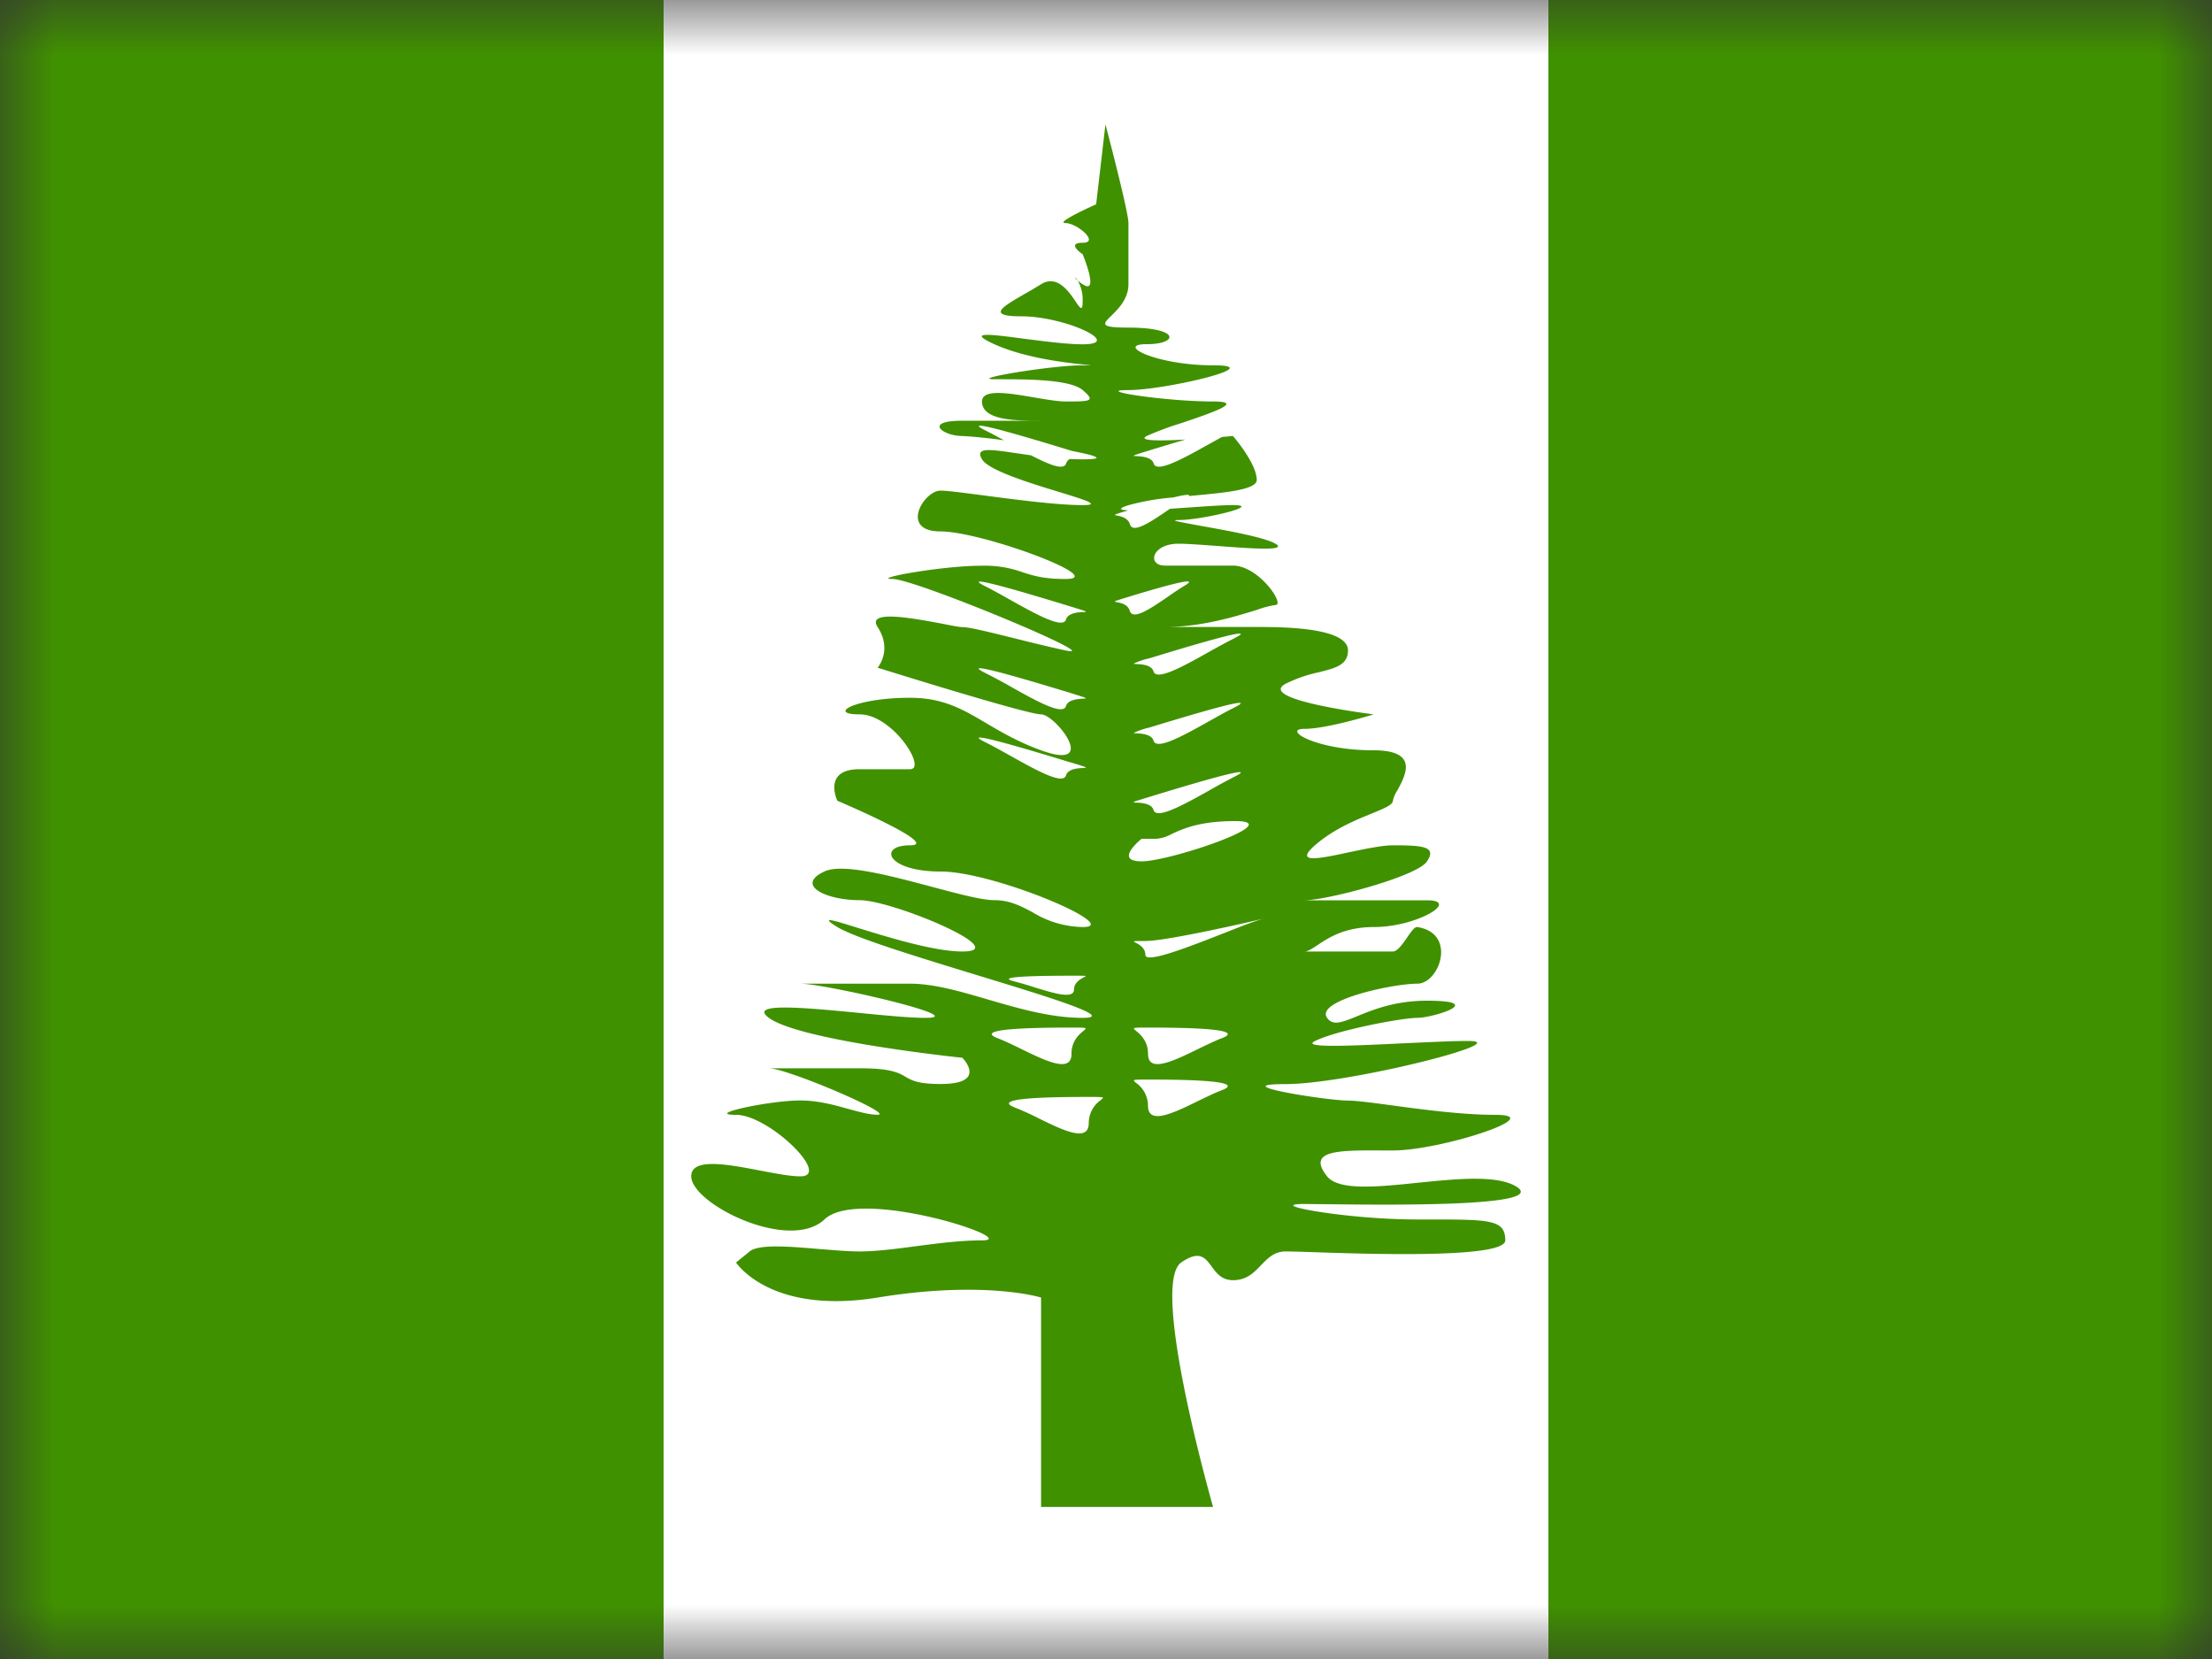 <svg xmlns="http://www.w3.org/2000/svg" width="20" height="15" fill="none"><rect width="100%" height="100%" fill="#333333" stroke="none"/><mask id="a" width="20" height="15" x="0" y="0" maskUnits="userSpaceOnUse"><path fill="#fff" d="M0 0h20v15H0z"/></mask><g fill-rule="evenodd" clip-rule="evenodd" mask="url(#a)"><path fill="#409100" d="M14 0h6v15h-6V0zM0 0h6v15H0V0z"/><path fill="#fff" d="M6 0h8v15H6V0z"/><path fill="#409100" d="M7.935 11.732c-.973.158-1.28-.317-1.28-.317l.123-.1c.082-.068.36-.045.628-.022.132.01.262.022.366.022.151 0 .326-.023.508-.047.198-.026.404-.053.6-.053.374 0-1.108-.49-1.425-.19-.317.3-1.205-.139-1.205-.39 0-.17.327-.108.625-.051.14.027.272.052.362.052.285 0-.285-.556-.581-.556-.297 0 .296-.13.581-.13.163 0 .313.043.443.079.098.027.184.05.255.05.163 0-.818-.42-.983-.42h.82c.28 0 .35.039.414.076.058.034.114.066.319.066.433 0 .196-.237.196-.237s-1.464-.152-1.749-.361c-.192-.142.325-.092.813-.045.234.023.462.045.602.045.432 0-.912-.309-1.13-.309h.99c.218 0 .456.07.705.143.276.08.566.166.857.166.308 0-.292-.184-.951-.385-.533-.163-1.104-.337-1.267-.436-.167-.103-.04-.063.193.01.27.083.683.211.937.211.473 0-.63-.464-.93-.464-.3 0-.586-.135-.316-.26.166-.076.598.04.974.14.236.063.45.12.563.12.137 0 .238.053.345.11a.895.895 0 0 0 .452.133c.377 0-.797-.502-1.284-.502-.488 0-.57-.237-.277-.237.293 0-.657-.403-.657-.403s-.137-.285.2-.285h.457c.156 0-.156-.496-.456-.496-.3 0-.039-.15.456-.15.3 0 .476.104.688.229.136.08.288.17.497.246.533.193.13-.325 0-.325-.131 0-1.478-.422-1.478-.422s.137-.156 0-.368c-.104-.16.326-.078.588-.029.085.017.152.03.178.03.062 0 .24.044.458.098.148.037.314.078.475.113.4.088-1.36-.646-1.563-.646-.203 0 .434-.12.808-.12a1 1 0 0 1 .364.058c.093.03.188.062.391.062.4 0-.755-.43-1.13-.43-.374 0-.152-.369 0-.369.06 0 .211.02.395.044.29.038.66.087.89.087.175 0 .015-.049-.217-.12-.268-.082-.632-.194-.693-.294-.066-.111.07-.091.306-.056l.138.02c.161.084.296.139.316.074a.073.073 0 0 1 .034-.041c.039.002.077.003.116.003.224 0 .12-.034-.094-.075l-.02-.006c-.326-.1-1.03-.313-.767-.181.052.026.11.057.17.09a4.5 4.5 0 0 0-.377-.039c-.178 0-.357-.138 0-.138h.712c-.222 0-.534 0-.534-.174 0-.118.247-.075.475-.036.107.018.21.036.28.036.222 0 .277 0 .155-.103-.115-.098-.512-.098-.759-.098h-.038c-.241 0 .513-.126.797-.126h.07c0-.002-.014-.003-.037-.005-.124-.012-.536-.052-.83-.185-.263-.12-.032-.09.27-.05.18.023.386.05.527.05.377 0-.155-.253-.555-.253-.321 0-.168-.088.03-.202.05-.028.1-.058.149-.088.144-.09.25.064.312.156.042.062.064.094.064-.003a.35.35 0 0 0-.044-.185c.01.008.025.02.044.032.156.104 0-.271 0-.271s-.155-.104 0-.104c.156 0-.05-.178-.155-.178s.277-.17.277-.17l.084-.722s.208.786.208.892v.553c0 .132-.093.224-.155.285-.079.077-.108.107.155.107.473 0 .453.15.165.15-.288 0 .083.191.6.191s-.434.224-.765.224.331.103.765.103c.293 0-.008.101-.285.195a2.826 2.826 0 0 0-.315.117c-.086.046.126.045.35.032-.118.035-.235.07-.324.098-.108.033-.144.044-.143.049 0 .002.01.002.026.003.045.003.136.008.154.067.027.09.274-.049.507-.179l.11-.061.1-.009s.215.247.215.398c0 .088-.282.114-.583.142l-.03.003c.015-.02-.049-.01-.143.013a2.162 2.162 0 0 0-.404.07c-.097.03-.08.044-.002.046l-.021.007c-.074.022-.1.03-.099.035 0 .002.008.003.02.006.032.006.097.019.115.078.027.09.192-.024.348-.13l.015-.01.148-.01c.17-.012.332-.023.421-.023.28 0-.279.135-.492.135-.091 0 .024.02.198.052.236.042.58.104.678.162.117.069-.225.043-.53.02-.139-.01-.27-.02-.346-.02-.243 0-.288.198-.122.198h.614c.233 0 .475.356.384.356a.855.855 0 0 0-.167.044c-.188.058-.498.155-.831.155h.829c.214 0 .825 0 .825.212 0 .132-.115.16-.267.198a1.25 1.25 0 0 0-.298.104c-.267.145.797.276.797.276s-.421.131-.626.131c-.205 0 .095.194.626.194.41 0 .29.223.214.363a.277.277 0 0 0-.04.093c0 .037-.078.069-.19.115-.145.059-.347.141-.515.288-.193.17.042.12.308.063.144-.03.299-.063.397-.063.279 0 .398.012.307.147-.091.135-.902.35-1.107.35h1.107c.307 0-.086.242-.481.242-.265 0-.413.1-.51.165-.049.032-.085.056-.116.056h.8c.04 0 .086-.065.127-.124.036-.053.069-.101.094-.097.362.057.2.512 0 .512-.23 0-.926.154-.816.309.053.075.136.04.27-.014.143-.059.345-.141.632-.141.555 0 .053.155-.086.155-.14 0-.73.112-.926.21-.13.064.325.043.78.021.226-.01.451-.022.603-.022.457 0-1.084.39-1.65.39-.565 0 .377.149.566.149.073 0 .214.019.388.042.28.038.643.087.945.087.49 0-.49.322-.927.322h-.1c-.39-.002-.684-.003-.495.234.105.131.455.096.82.058.346-.035.707-.072.885.031.32.186-1.095.17-1.705.163l-.205-.002c-.375 0 .375.14 1.02.14h.082c.577 0 .714-.001.714.189 0 .167-1.257.123-1.781.105a8.881 8.881 0 0 0-.206-.005c-.1 0-.159.06-.22.123-.064.067-.13.137-.255.137-.101 0-.15-.065-.193-.124-.059-.08-.11-.15-.275-.036-.288.2.288 2.21.288 2.21H9.413v-1.893s-.506-.159-1.478 0zM9.72 2.51c-.002 0 .004.01.024.028-.012-.02-.022-.028-.024-.028zm-.541 7.505c-.246-.093.377-.097.665-.097.093 0 .126 0 .128.008 0 .004-.007.01-.02.021a.255.255 0 0 0-.108.208c0 .178-.234.064-.454-.044a2.427 2.427 0 0 0-.211-.096zm.509-.724c-.288 0-.91.005-.665.097.062.024.136.06.21.096.221.108.455.222.455.045 0-.12.072-.179.108-.208.013-.01.02-.018.02-.022-.002-.008-.035-.008-.128-.008zm-.52-.419c-.2-.048.308-.05.543-.05.078 0 .104 0 .105.004 0 .002-.006.005-.016.01-.03.016-.089.048-.089.11 0 .093-.19.033-.37-.023a2.867 2.867 0 0 0-.172-.05zm.506-1.98c-.326-.1-1.03-.313-.767-.182.067.033.145.077.224.121.233.13.48.269.507.18.018-.06.109-.065.154-.067.015-.001.026-.002.026-.004 0-.005-.036-.016-.144-.049zm-.767-.808c-.264-.132.441.081.767.18.108.034.145.045.144.05 0 .002-.01.002-.026.003-.045.003-.136.008-.154.067-.027.09-.274-.049-.507-.18a5.654 5.654 0 0 0-.224-.12zm.767-.602c-.326-.1-1.03-.313-.767-.182.067.034.145.077.224.122.233.13.48.268.507.18.018-.06.109-.066.154-.068.015 0 .026-.001.026-.004 0-.004-.036-.015-.144-.048zm.706 4.279c.288 0 .91.005.665.097-.063.024-.136.06-.211.096-.22.108-.454.222-.454.045a.255.255 0 0 0-.108-.208c-.013-.01-.021-.018-.02-.022.002-.008.035-.008.128-.008zm.665-.373c.245-.092-.377-.097-.665-.097-.093 0-.126 0-.128.008-.001.004.007.011.02.022.036.03.108.089.108.208 0 .177.233.063.454-.045.075-.036.148-.072.21-.096zm.385-1.083a.256.256 0 0 1-.007.002c-.066.016-.205.07-.361.132-.317.124-.706.277-.706.194 0-.063-.058-.094-.088-.11-.01-.005-.017-.008-.016-.01 0-.005.027-.005.104-.005.196 0 .946-.173 1.074-.203zm-.27-1.908c.264-.132-.44.081-.767.181a.674.674 0 0 0-.143.049c0 .002.01.003.026.003.045.003.136.008.154.067.027.09.274-.048.507-.179.079-.044.157-.088.224-.121zm-.767.808c.326-.1 1.031-.313.768-.182a5.52 5.52 0 0 0-.224.122c-.233.13-.48.268-.507.179-.018-.06-.11-.065-.154-.067-.016 0-.026-.001-.026-.004-.001-.004.035-.015.143-.048zm.768-1.435c.263-.131-.442.082-.768.182A.674.674 0 0 0 10.25 6c0 .002.01.003.026.004.045.002.136.007.154.067.027.089.274-.049.507-.18.079-.044.157-.087.224-.12zm-.982-.366c.225-.069.711-.215.534-.11a2.727 2.727 0 0 0-.15.099c-.156.107-.32.22-.348.13-.018-.06-.083-.072-.116-.078-.011-.002-.018-.004-.019-.006 0-.005.025-.012.099-.035zm.143 2.384c-.258 0 0-.204 0-.204h.133a.339.339 0 0 0 .14-.044c.102-.047.252-.116.571-.116.486 0-.585.364-.844.364z"/></g></svg>